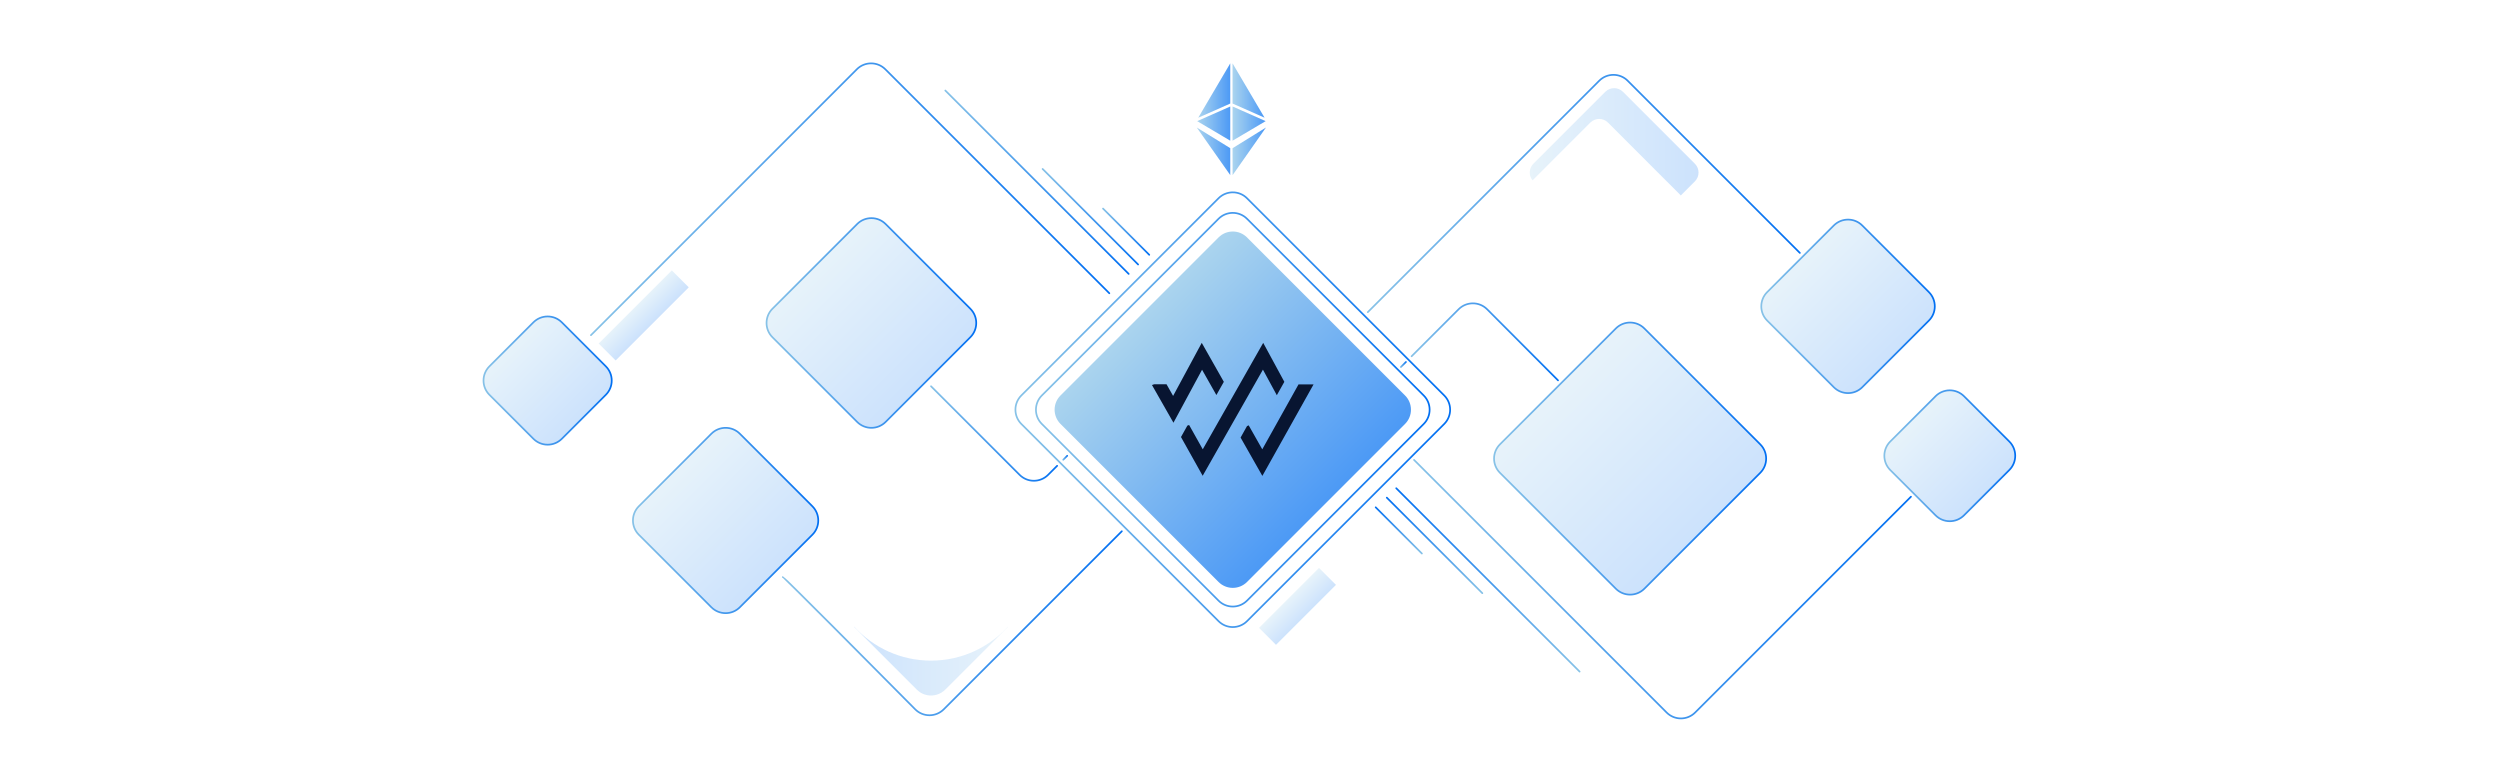 <svg width="1440" height="450" viewBox="0 0 1440 450" fill="none" xmlns="http://www.w3.org/2000/svg">
<g clip-path="url(#clip0_632_8)">
<path d="M831.881 227.796L718.277 114.192C713.751 109.666 706.413 109.666 701.887 114.192L588.283 227.796C583.757 232.322 583.757 239.66 588.283 244.186L701.887 357.79C706.413 362.316 713.751 362.316 718.277 357.79L831.881 244.186C836.407 239.66 836.407 232.322 831.881 227.796Z" stroke="url(#paint0_linear_632_8)" stroke-miterlimit="10" stroke-linecap="round"/>
<path d="M820.065 227.803L718.277 126.015C713.751 121.489 706.413 121.489 701.887 126.015L600.099 227.803C595.572 232.329 595.572 239.667 600.099 244.193L701.887 345.981C706.413 350.508 713.751 350.508 718.277 345.982L820.065 244.193C824.592 239.667 824.592 232.329 820.065 227.803Z" stroke="url(#paint1_linear_632_8)" stroke-miterlimit="10" stroke-linecap="round"/>
<path opacity="0.7" d="M809.317 227.789L718.277 136.749C713.751 132.222 706.413 132.222 701.887 136.749L610.847 227.789C606.32 232.315 606.32 239.653 610.847 244.179L701.887 335.219C706.413 339.746 713.751 339.746 718.277 335.219L809.317 244.179C813.844 239.653 813.844 232.315 809.317 227.789Z" fill="url(#paint2_linear_632_8)"/>
<path d="M692.409 212.92L675.909 243.49L663.539 221.78L664.789 221.35H671.929L675.709 228.05L692.209 197.48L704.929 219.93L700.639 227.55L692.389 212.97V212.91H692.409V212.92ZM735.429 227.69L739.779 219.93L727.609 197.48L692.789 258.8L685.279 245.41L684.909 244.79L683.919 245.16L680.249 251.73L692.739 274.06L727.449 212.91C727.449 212.91 735.389 227.66 735.449 227.66V227.68L735.429 227.69ZM747.979 221.36L727.069 258.81L719.619 245.66L719.189 244.98L718.249 245.47L714.579 252.04L727.119 274.12L756.619 221.41H748.059L747.999 221.35L747.979 221.37V221.36Z" fill="#081531"/>
<path opacity="0.2" d="M769.516 336.882L759.744 327.109L725.202 361.652L734.974 371.424L769.516 336.882Z" fill="url(#paint3_linear_632_8)"/>
<path opacity="0.2" d="M558.922 177.844L510.117 129.04C505.591 124.514 498.253 124.514 493.727 129.04L444.922 177.844C440.396 182.371 440.396 189.709 444.922 194.235L493.726 243.04C498.253 247.566 505.591 247.566 510.117 243.04L558.922 194.235C563.448 189.709 563.448 182.371 558.922 177.844Z" fill="url(#paint4_linear_632_8)"/>
<path opacity="0.2" d="M467.926 291.609L426.143 249.826C421.616 245.3 414.278 245.3 409.752 249.826L367.969 291.609C363.443 296.135 363.443 303.473 367.969 308L409.752 349.783C414.278 354.309 421.616 354.309 426.143 349.783L467.926 308C472.452 303.473 472.452 296.135 467.926 291.609Z" fill="url(#paint5_linear_632_8)"/>
<path opacity="0.2" d="M348.959 211.014L323.623 185.678C319.097 181.152 311.759 181.152 307.232 185.678L281.897 211.014C277.371 215.54 277.371 222.878 281.897 227.404L307.232 252.74C311.759 257.266 319.097 257.266 323.623 252.74L348.959 227.404C353.485 222.878 353.485 215.54 348.959 211.014Z" fill="url(#paint6_linear_632_8)"/>
<path d="M558.922 177.844L510.117 129.04C505.591 124.514 498.253 124.514 493.727 129.04L444.922 177.844C440.396 182.371 440.396 189.709 444.922 194.235L493.726 243.04C498.253 247.566 505.591 247.566 510.117 243.04L558.922 194.235C563.448 189.709 563.448 182.371 558.922 177.844Z" stroke="url(#paint7_linear_632_8)" stroke-miterlimit="10" stroke-linecap="round"/>
<path d="M467.926 291.609L426.143 249.826C421.616 245.3 414.278 245.3 409.752 249.826L367.969 291.609C363.443 296.135 363.443 303.473 367.969 308L409.752 349.783C414.278 354.309 421.616 354.309 426.143 349.783L467.926 308C472.452 303.473 472.452 296.135 467.926 291.609Z" stroke="url(#paint8_linear_632_8)" stroke-miterlimit="10" stroke-linecap="round"/>
<path d="M348.959 211.014L323.623 185.678C319.097 181.152 311.759 181.152 307.232 185.678L281.897 211.014C277.371 215.54 277.371 222.878 281.897 227.404L307.232 252.74C311.759 257.266 319.097 257.266 323.623 252.74L348.959 227.404C353.485 222.878 353.485 215.54 348.959 211.014Z" stroke="url(#paint9_linear_632_8)" stroke-miterlimit="10" stroke-linecap="round"/>
<path d="M792.4 292.22L819.01 318.83" stroke="url(#paint10_linear_632_8)" stroke-miterlimit="10" stroke-linecap="round"/>
<path d="M798.801 286.65L853.821 341.67" stroke="url(#paint11_linear_632_8)" stroke-miterlimit="10" stroke-linecap="round"/>
<path d="M804.23 281.22L909.85 386.84" stroke="url(#paint12_linear_632_8)" stroke-miterlimit="10" stroke-linecap="round"/>
<path d="M661.96 146.77L635.34 120.15" stroke="url(#paint13_linear_632_8)" stroke-miterlimit="10" stroke-linecap="round"/>
<path d="M655.549 152.34L600.539 97.32" stroke="url(#paint14_linear_632_8)" stroke-miterlimit="10" stroke-linecap="round"/>
<path d="M650.12 157.77L544.51 52.15" stroke="url(#paint15_linear_632_8)" stroke-miterlimit="10" stroke-linecap="round"/>
<path d="M638.971 168.92L509.941 39.9C505.411 35.37 498.071 35.37 493.541 39.9L340.381 193.06" stroke="url(#paint16_linear_632_8)" stroke-miterlimit="10" stroke-linecap="round"/>
<path d="M612.41 264.81L614.69 262.53" stroke="url(#paint17_linear_632_8)" stroke-miterlimit="10" stroke-linecap="round"/>
<path d="M536.27 222.49L587.3 273.52C591.83 278.05 599.17 278.05 603.7 273.52L607.6 269.62L608.91 268.31" stroke="url(#paint18_linear_632_8)" stroke-miterlimit="10" stroke-linecap="round"/>
<path d="M450.92 332.4C451.6 332.4 506.08 387.3 527.15 408.56C531.67 413.12 539.03 413.13 543.58 408.59L646.17 306" stroke="url(#paint19_linear_632_8)" stroke-miterlimit="10" stroke-linecap="round"/>
<g opacity="0.7">
<path fill-rule="evenodd" clip-rule="evenodd" d="M708.62 59.64L690.18 67.8L708.62 36.5V59.64Z" fill="url(#paint20_linear_632_8)"/>
<path fill-rule="evenodd" clip-rule="evenodd" d="M708.621 81.04L689.561 69.77L708.621 61.34V81.05V81.04Z" fill="url(#paint21_linear_632_8)"/>
<path fill-rule="evenodd" clip-rule="evenodd" d="M708.62 100.85L689.35 73.46L708.62 85.34V100.85Z" fill="url(#paint22_linear_632_8)"/>
<path fill-rule="evenodd" clip-rule="evenodd" d="M709.949 59.64L728.389 67.8L709.949 36.5V59.64Z" fill="url(#paint23_linear_632_8)"/>
<path fill-rule="evenodd" clip-rule="evenodd" d="M709.949 81.04L729.009 69.77L709.949 61.34V81.05V81.04Z" fill="url(#paint24_linear_632_8)"/>
<path fill-rule="evenodd" clip-rule="evenodd" d="M709.979 100.87L729.199 73.45L709.949 85.37L709.979 100.88V100.87Z" fill="url(#paint25_linear_632_8)"/>
</g>
<path opacity="0.2" d="M1013.91 255.949L947.135 189.177C942.609 184.651 935.27 184.651 930.744 189.177L863.972 255.949C859.446 260.475 859.446 267.814 863.972 272.34L930.744 339.112C935.27 343.638 942.609 343.638 947.135 339.112L1013.91 272.34C1018.43 267.814 1018.43 260.475 1013.91 255.949Z" fill="url(#paint26_linear_632_8)"/>
<path d="M1013.91 255.949L947.135 189.177C942.609 184.651 935.27 184.651 930.744 189.177L863.972 255.949C859.446 260.475 859.446 267.814 863.972 272.34L930.744 339.112C935.27 343.638 942.609 343.638 947.135 339.112L1013.91 272.34C1018.43 267.814 1018.43 260.475 1013.91 255.949Z" stroke="url(#paint27_linear_632_8)" stroke-miterlimit="10" stroke-linecap="round"/>
<path opacity="0.2" d="M1111.05 168.263L1072.66 129.881C1068.14 125.355 1060.8 125.355 1056.27 129.881L1017.89 168.263C1013.37 172.789 1013.37 180.128 1017.89 184.654L1056.27 223.036C1060.8 227.562 1068.14 227.562 1072.66 223.036L1111.05 184.654C1115.57 180.128 1115.57 172.789 1111.05 168.263Z" fill="url(#paint28_linear_632_8)"/>
<path d="M1111.05 168.263L1072.66 129.881C1068.14 125.355 1060.8 125.355 1056.27 129.881L1017.89 168.263C1013.37 172.789 1013.37 180.128 1017.89 184.654L1056.27 223.036C1060.8 227.562 1068.14 227.562 1072.66 223.036L1111.05 184.654C1115.57 180.128 1115.57 172.789 1111.05 168.263Z" stroke="url(#paint29_linear_632_8)" stroke-miterlimit="10" stroke-linecap="round"/>
<path opacity="0.2" d="M1157.38 254.33L1131.27 228.224C1126.74 223.698 1119.41 223.698 1114.88 228.224L1088.77 254.33C1084.25 258.856 1084.25 266.195 1088.77 270.721L1114.88 296.827C1119.41 301.354 1126.74 301.354 1131.27 296.827L1157.38 270.721C1161.9 266.195 1161.9 258.856 1157.38 254.33Z" fill="url(#paint30_linear_632_8)"/>
<path d="M1157.38 254.33L1131.27 228.224C1126.74 223.698 1119.41 223.698 1114.88 228.224L1088.77 254.33C1084.25 258.856 1084.25 266.195 1088.77 270.721L1114.88 296.827C1119.41 301.354 1126.74 301.354 1131.27 296.827L1157.38 270.721C1161.9 266.195 1161.9 258.856 1157.38 254.33Z" stroke="url(#paint31_linear_632_8)" stroke-miterlimit="10" stroke-linecap="round"/>
<path d="M1100.71 286.1L976.39 410.42C971.86 414.95 964.52 414.95 959.99 410.42L814.49 264.92" stroke="url(#paint32_linear_632_8)" stroke-miterlimit="10" stroke-linecap="round"/>
<path d="M813.09 205.21L840.17 178.13C844.7 173.6 852.04 173.6 856.57 178.13L897.42 219.09" stroke="url(#paint33_linear_632_8)" stroke-miterlimit="10" stroke-linecap="round"/>
<path d="M806.9 211.39L809.8 208.5" stroke="url(#paint34_linear_632_8)" stroke-miterlimit="10" stroke-linecap="round"/>
<path d="M787.859 179.79L921.149 46.51C925.679 41.98 933.019 41.98 937.549 46.51L1036.72 145.68" stroke="url(#paint35_linear_632_8)" stroke-miterlimit="10" stroke-linecap="round"/>
<path opacity="0.2" d="M536.269 380.52C518.749 380.52 502.989 372.99 492.049 361L491.949 361.1L528.069 397.22C532.599 401.75 539.939 401.75 544.469 397.22L580.589 361.1L580.489 361C569.539 372.99 553.779 380.52 536.269 380.52Z" fill="url(#paint36_linear_632_8)"/>
<path opacity="0.2" d="M976.25 94.3L934.83 52.88C932.02 50.07 927.47 50.07 924.66 52.88L883.24 94.3C880.62 96.92 880.44 101.07 882.73 103.9L916.02 70.61C918.83 67.8 923.38 67.8 926.19 70.61L967.61 112.03C967.79 112.21 967.96 112.41 968.12 112.6L976.25 104.47C979.06 101.66 979.06 97.11 976.25 94.3Z" fill="url(#paint37_linear_632_8)"/>
<path opacity="0.2" d="M396.725 165.498L386.953 155.726L344.831 197.848L354.603 207.62L396.725 165.498Z" fill="url(#paint38_linear_632_8)"/>
</g>
<defs>
<linearGradient id="paint0_linear_632_8" x1="584.394" y1="235.99" x2="835.774" y2="235.99" gradientUnits="userSpaceOnUse">
<stop stop-color="#87C2E7"/>
<stop offset="1" stop-color="#016FF2"/>
</linearGradient>
<linearGradient id="paint1_linear_632_8" x1="596.214" y1="36" x2="823.954" y2="36" gradientUnits="userSpaceOnUse">
<stop stop-color="#87C2E7"/>
<stop offset="1" stop-color="#016FF2"/>
</linearGradient>
<linearGradient id="paint2_linear_632_8" x1="656.37" y1="182.279" x2="763.801" y2="289.71" gradientUnits="userSpaceOnUse">
<stop stop-color="#87C2E7"/>
<stop offset="1" stop-color="#016FF2"/>
</linearGradient>
<linearGradient id="paint3_linear_632_8" x1="743.669" y1="343.476" x2="753.456" y2="353.263" gradientUnits="userSpaceOnUse">
<stop stop-color="#87C2E7"/>
<stop offset="1" stop-color="#016FF2"/>
</linearGradient>
<linearGradient id="paint4_linear_632_8" x1="469.331" y1="153.449" x2="534.527" y2="218.644" gradientUnits="userSpaceOnUse">
<stop stop-color="#87C2E7"/>
<stop offset="1" stop-color="#016FF2"/>
</linearGradient>
<linearGradient id="paint5_linear_632_8" x1="388.857" y1="270.721" x2="447.031" y2="328.895" gradientUnits="userSpaceOnUse">
<stop stop-color="#87C2E7"/>
<stop offset="1" stop-color="#016FF2"/>
</linearGradient>
<linearGradient id="paint6_linear_632_8" x1="294.561" y1="198.349" x2="336.287" y2="240.076" gradientUnits="userSpaceOnUse">
<stop stop-color="#87C2E7"/>
<stop offset="1" stop-color="#016FF2"/>
</linearGradient>
<linearGradient id="paint7_linear_632_8" x1="441.032" y1="186.039" x2="562.822" y2="186.039" gradientUnits="userSpaceOnUse">
<stop stop-color="#87C2E7"/>
<stop offset="1" stop-color="#016FF2"/>
</linearGradient>
<linearGradient id="paint8_linear_632_8" x1="364.084" y1="299.807" x2="471.814" y2="299.807" gradientUnits="userSpaceOnUse">
<stop stop-color="#87C2E7"/>
<stop offset="1" stop-color="#016FF2"/>
</linearGradient>
<linearGradient id="paint9_linear_632_8" x1="278.001" y1="219.208" x2="352.851" y2="219.208" gradientUnits="userSpaceOnUse">
<stop stop-color="#87C2E7"/>
<stop offset="1" stop-color="#016FF2"/>
</linearGradient>
<linearGradient id="paint10_linear_632_8" x1="819.52" y1="305.52" x2="791.9" y2="305.52" gradientUnits="userSpaceOnUse">
<stop stop-color="#87C2E7"/>
<stop offset="1" stop-color="#016FF2"/>
</linearGradient>
<linearGradient id="paint11_linear_632_8" x1="854.321" y1="314.15" x2="798.311" y2="314.15" gradientUnits="userSpaceOnUse">
<stop stop-color="#87C2E7"/>
<stop offset="1" stop-color="#016FF2"/>
</linearGradient>
<linearGradient id="paint12_linear_632_8" x1="910.35" y1="334.02" x2="803.74" y2="334.02" gradientUnits="userSpaceOnUse">
<stop stop-color="#87C2E7"/>
<stop offset="1" stop-color="#016FF2"/>
</linearGradient>
<linearGradient id="paint13_linear_632_8" x1="634.84" y1="133.46" x2="662.46" y2="133.46" gradientUnits="userSpaceOnUse">
<stop stop-color="#87C2E7"/>
<stop offset="1" stop-color="#016FF2"/>
</linearGradient>
<linearGradient id="paint14_linear_632_8" x1="600.039" y1="124.83" x2="656.049" y2="124.83" gradientUnits="userSpaceOnUse">
<stop stop-color="#87C2E7"/>
<stop offset="1" stop-color="#016FF2"/>
</linearGradient>
<linearGradient id="paint15_linear_632_8" x1="544.01" y1="104.96" x2="650.62" y2="104.96" gradientUnits="userSpaceOnUse">
<stop stop-color="#87C2E7"/>
<stop offset="1" stop-color="#016FF2"/>
</linearGradient>
<linearGradient id="paint16_linear_632_8" x1="339.881" y1="114.78" x2="639.471" y2="114.78" gradientUnits="userSpaceOnUse">
<stop stop-color="#87C2E7"/>
<stop offset="1" stop-color="#016FF2"/>
</linearGradient>
<linearGradient id="paint17_linear_632_8" x1="611.91" y1="263.67" x2="615.19" y2="263.67" gradientUnits="userSpaceOnUse">
<stop stop-color="#87C2E7"/>
<stop offset="1" stop-color="#016FF2"/>
</linearGradient>
<linearGradient id="paint18_linear_632_8" x1="535.77" y1="249.71" x2="609.41" y2="249.71" gradientUnits="userSpaceOnUse">
<stop stop-color="#87C2E7"/>
<stop offset="1" stop-color="#016FF2"/>
</linearGradient>
<linearGradient id="paint19_linear_632_8" x1="450.42" y1="359" x2="646.67" y2="359" gradientUnits="userSpaceOnUse">
<stop stop-color="#87C2E7"/>
<stop offset="1" stop-color="#016FF2"/>
</linearGradient>
<linearGradient id="paint20_linear_632_8" x1="690.18" y1="52.15" x2="708.62" y2="52.15" gradientUnits="userSpaceOnUse">
<stop stop-color="#87C2E7"/>
<stop offset="1" stop-color="#016FF2"/>
</linearGradient>
<linearGradient id="paint21_linear_632_8" x1="689.561" y1="71.19" x2="708.621" y2="71.19" gradientUnits="userSpaceOnUse">
<stop stop-color="#87C2E7"/>
<stop offset="1" stop-color="#016FF2"/>
</linearGradient>
<linearGradient id="paint22_linear_632_8" x1="689.35" y1="87.16" x2="708.62" y2="87.16" gradientUnits="userSpaceOnUse">
<stop stop-color="#87C2E7"/>
<stop offset="1" stop-color="#016FF2"/>
</linearGradient>
<linearGradient id="paint23_linear_632_8" x1="709.949" y1="52.15" x2="728.389" y2="52.15" gradientUnits="userSpaceOnUse">
<stop stop-color="#87C2E7"/>
<stop offset="1" stop-color="#016FF2"/>
</linearGradient>
<linearGradient id="paint24_linear_632_8" x1="709.949" y1="71.19" x2="729.009" y2="71.19" gradientUnits="userSpaceOnUse">
<stop stop-color="#87C2E7"/>
<stop offset="1" stop-color="#016FF2"/>
</linearGradient>
<linearGradient id="paint25_linear_632_8" x1="709.949" y1="87.16" x2="729.199" y2="87.16" gradientUnits="userSpaceOnUse">
<stop stop-color="#87C2E7"/>
<stop offset="1" stop-color="#016FF2"/>
</linearGradient>
<linearGradient id="paint26_linear_632_8" x1="897.362" y1="222.56" x2="980.524" y2="305.722" gradientUnits="userSpaceOnUse">
<stop stop-color="#87C2E7"/>
<stop offset="1" stop-color="#016FF2"/>
</linearGradient>
<linearGradient id="paint27_linear_632_8" x1="860.07" y1="264.154" x2="1017.8" y2="264.154" gradientUnits="userSpaceOnUse">
<stop stop-color="#87C2E7"/>
<stop offset="1" stop-color="#016FF2"/>
</linearGradient>
<linearGradient id="paint28_linear_632_8" x1="1037.09" y1="149.065" x2="1091.86" y2="203.831" gradientUnits="userSpaceOnUse">
<stop stop-color="#87C2E7"/>
<stop offset="1" stop-color="#016FF2"/>
</linearGradient>
<linearGradient id="paint29_linear_632_8" x1="1014" y1="176.459" x2="1114.94" y2="176.459" gradientUnits="userSpaceOnUse">
<stop stop-color="#87C2E7"/>
<stop offset="1" stop-color="#016FF2"/>
</linearGradient>
<linearGradient id="paint30_linear_632_8" x1="1101.83" y1="241.277" x2="1144.32" y2="283.774" gradientUnits="userSpaceOnUse">
<stop stop-color="#87C2E7"/>
<stop offset="1" stop-color="#016FF2"/>
</linearGradient>
<linearGradient id="paint31_linear_632_8" x1="1084.88" y1="262.527" x2="1161.27" y2="262.527" gradientUnits="userSpaceOnUse">
<stop stop-color="#87C2E7"/>
<stop offset="1" stop-color="#016FF2"/>
</linearGradient>
<linearGradient id="paint32_linear_632_8" x1="814" y1="339.37" x2="1101.21" y2="339.37" gradientUnits="userSpaceOnUse">
<stop stop-color="#87C2E7"/>
<stop offset="1" stop-color="#016FF2"/>
</linearGradient>
<linearGradient id="paint33_linear_632_8" x1="812.59" y1="196.91" x2="897.92" y2="196.91" gradientUnits="userSpaceOnUse">
<stop stop-color="#87C2E7"/>
<stop offset="1" stop-color="#016FF2"/>
</linearGradient>
<linearGradient id="paint34_linear_632_8" x1="806.4" y1="209.94" x2="810.3" y2="209.94" gradientUnits="userSpaceOnUse">
<stop stop-color="#87C2E7"/>
<stop offset="1" stop-color="#016FF2"/>
</linearGradient>
<linearGradient id="paint35_linear_632_8" x1="787.359" y1="111.45" x2="1037.21" y2="111.45" gradientUnits="userSpaceOnUse">
<stop stop-color="#87C2E7"/>
<stop offset="1" stop-color="#016FF2"/>
</linearGradient>
<linearGradient id="paint36_linear_632_8" x1="580.579" y1="380.81" x2="491.939" y2="380.81" gradientUnits="userSpaceOnUse">
<stop stop-color="#87C2E7"/>
<stop offset="1" stop-color="#016FF2"/>
</linearGradient>
<linearGradient id="paint37_linear_632_8" x1="881.14" y1="81.68" x2="978.36" y2="81.68" gradientUnits="userSpaceOnUse">
<stop stop-color="#87C2E7"/>
<stop offset="1" stop-color="#016FF2"/>
</linearGradient>
<linearGradient id="paint38_linear_632_8" x1="366.409" y1="175.858" x2="376.197" y2="185.646" gradientUnits="userSpaceOnUse">
<stop stop-color="#87C2E7"/>
<stop offset="1" stop-color="#016FF2"/>
</linearGradient>
<clipPath id="clip0_632_8">
<rect width="883.27" height="378.31" fill="white" transform="translate(278 36)"/>
</clipPath>
</defs>
</svg>
